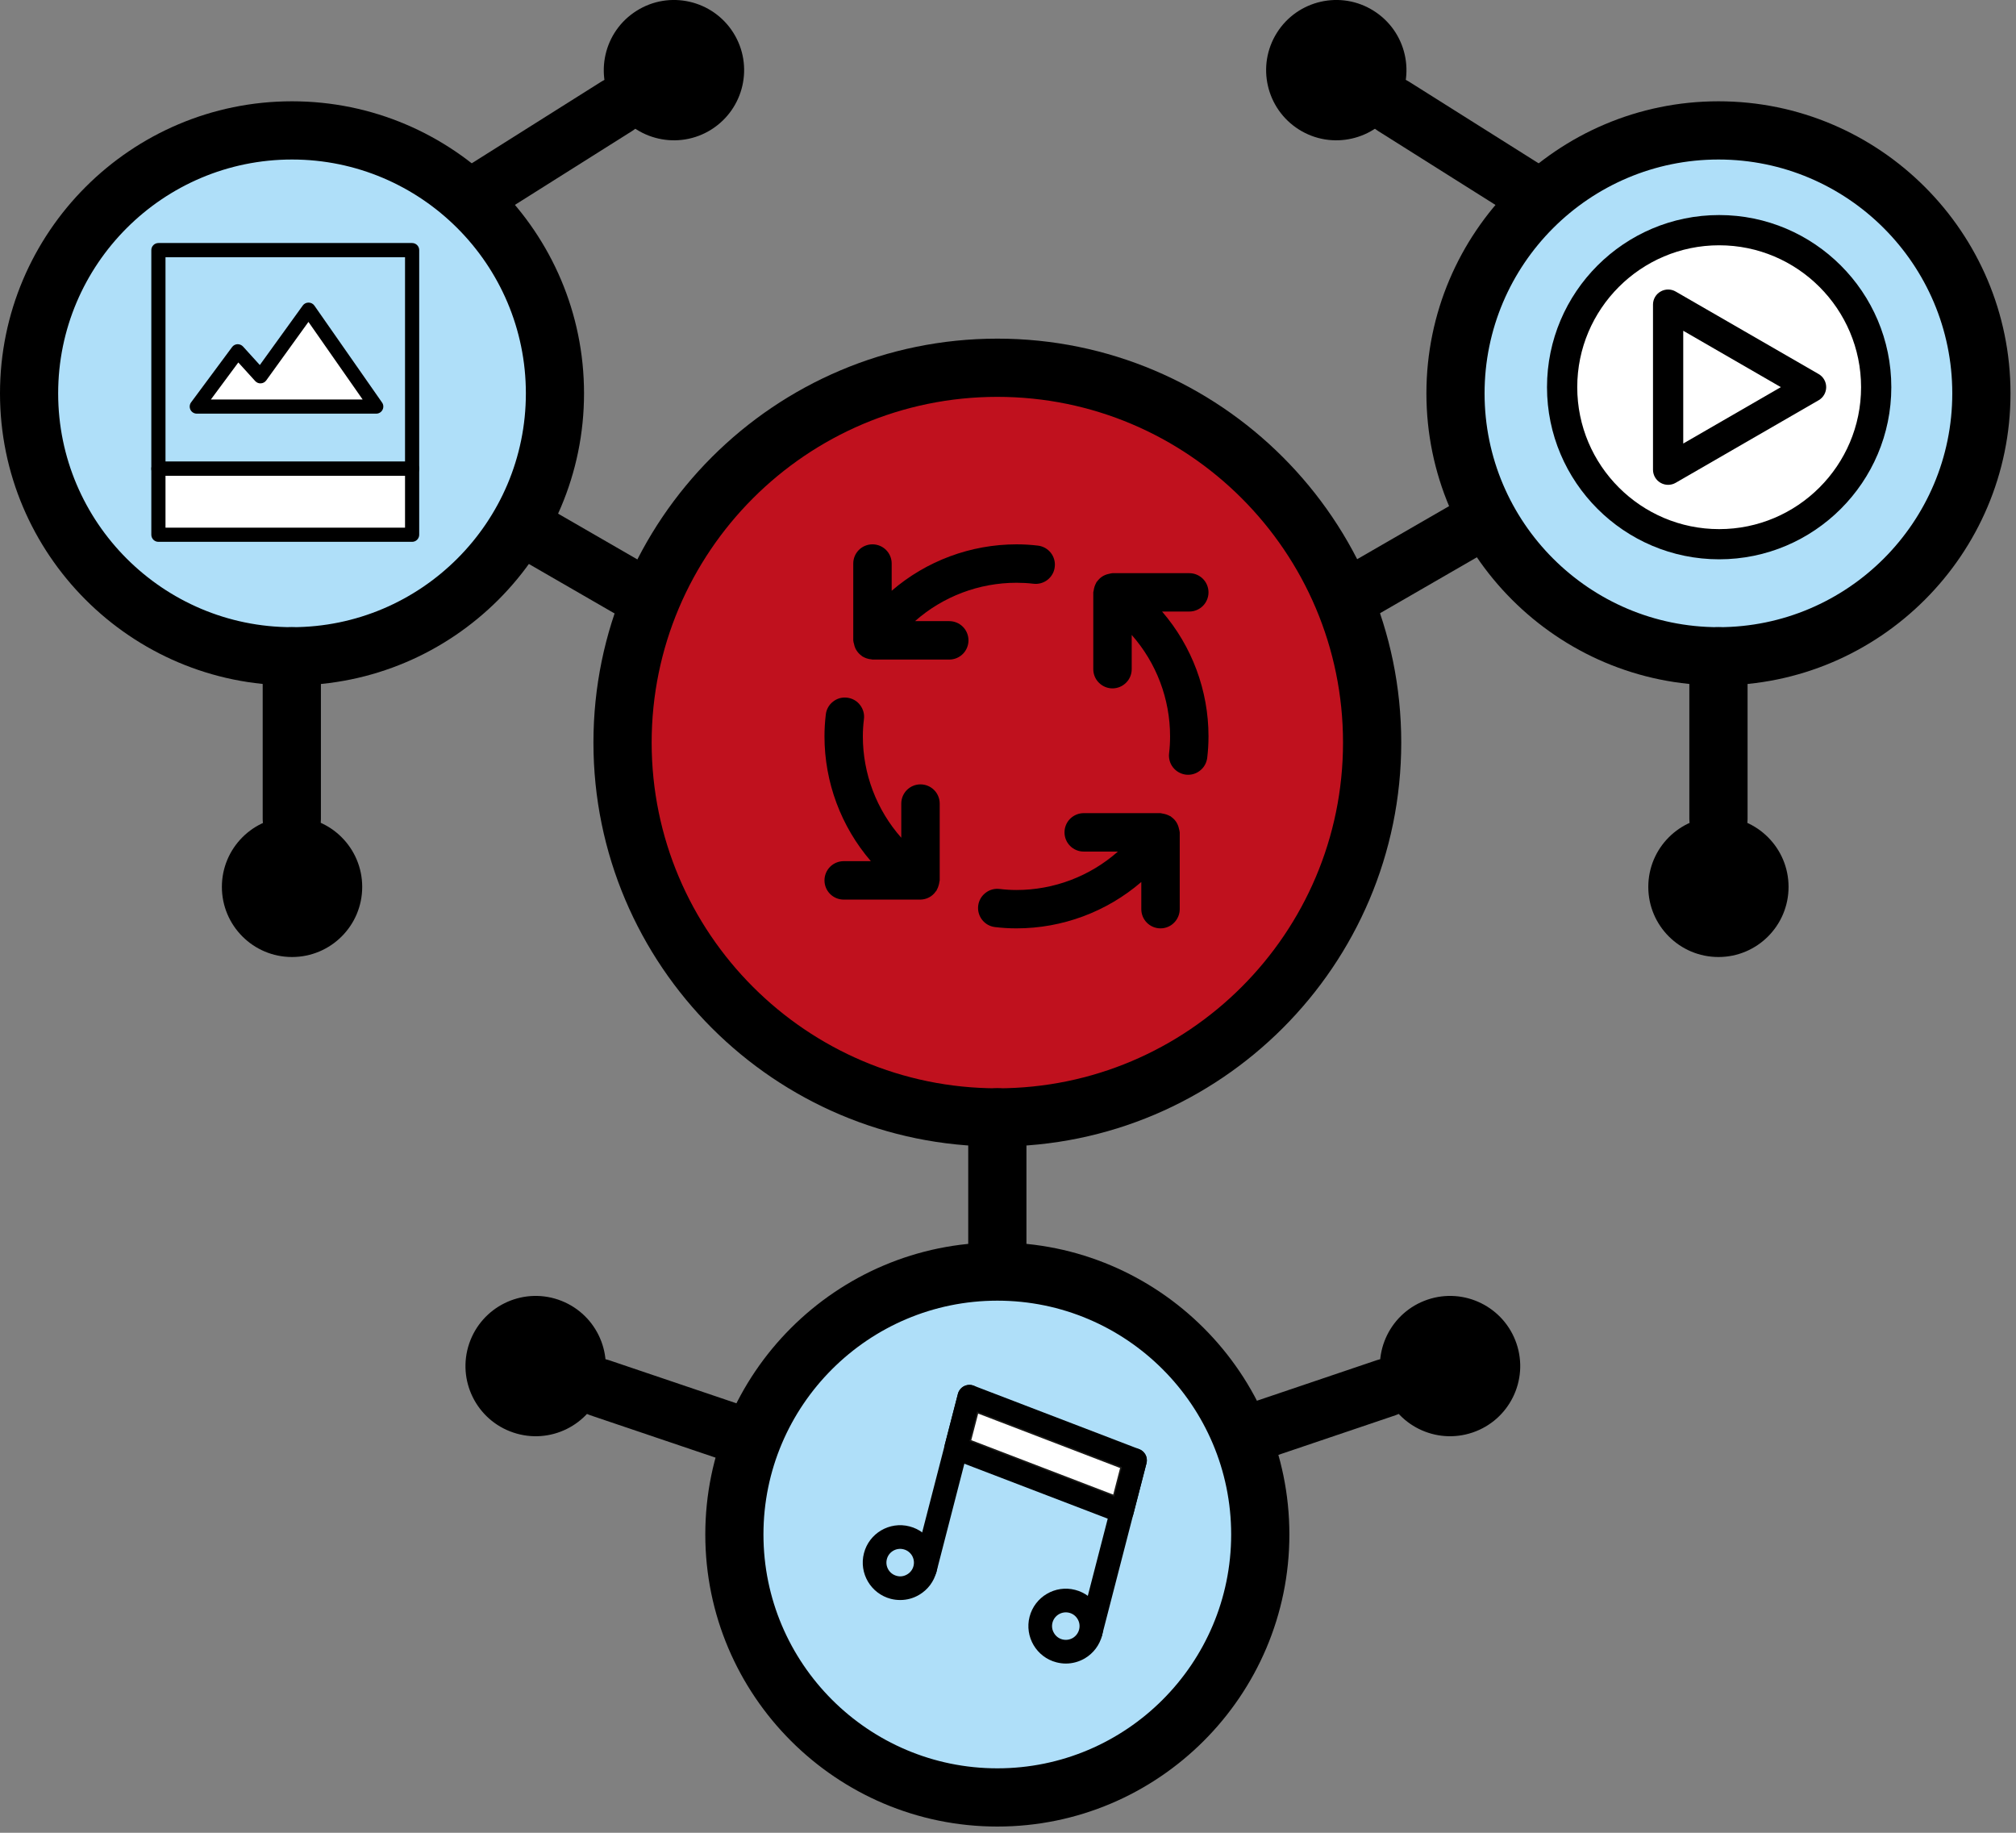 <?xml version="1.0" encoding="UTF-8"?> <svg xmlns="http://www.w3.org/2000/svg" width="33" height="30" viewBox="0 0 33 30" fill="none"><rect x="0" y="0" width="33" height="30" fill="#808080" stroke="none"/> <path d="M12.341 23.571L9.814 22.716L12.341 23.571Z" fill="white"></path> <path d="M12.342 24.046C12.292 24.046 12.241 24.038 12.19 24.021L9.663 23.166C9.413 23.082 9.28 22.811 9.364 22.562C9.449 22.313 9.719 22.18 9.968 22.264L12.495 23.119C12.744 23.203 12.878 23.474 12.794 23.722C12.726 23.921 12.541 24.046 12.342 24.046Z" fill="black"></path> <path d="M8.4 23.448C7.799 23.245 7.477 22.593 7.68 21.993C7.884 21.392 8.536 21.07 9.136 21.273C9.737 21.477 10.059 22.128 9.856 22.729C9.652 23.33 9.001 23.652 8.4 23.448Z" fill="black"></path> <path d="M20.165 23.571L22.692 22.716L20.165 23.571Z" fill="white"></path> <path d="M20.163 24.046C19.964 24.046 19.779 23.921 19.711 23.722C19.627 23.474 19.761 23.203 20.01 23.119L22.537 22.264C22.786 22.18 23.056 22.313 23.141 22.562C23.225 22.811 23.091 23.082 22.842 23.166L20.315 24.021C20.265 24.038 20.213 24.046 20.163 24.046Z" fill="black"></path> <path d="M24.105 23.448C24.705 23.245 25.027 22.593 24.824 21.993C24.62 21.392 23.969 21.07 23.368 21.273C22.767 21.477 22.445 22.128 22.648 22.729C22.852 23.33 23.504 23.652 24.105 23.448Z" fill="black"></path> <path d="M22.463 12.155C22.463 15.544 19.716 18.291 16.328 18.291C12.939 18.291 10.193 15.544 10.193 12.155C10.193 8.767 12.939 6.02 16.328 6.02C19.716 6.02 22.463 8.767 22.463 12.155Z" fill="#C0111E"></path> <path d="M16.326 6.496C13.205 6.496 10.667 9.035 10.667 12.155C10.667 15.275 13.205 17.814 16.326 17.814C19.446 17.814 21.984 15.275 21.984 12.155C21.984 9.035 19.446 6.496 16.326 6.496ZM16.326 18.767C12.68 18.767 9.714 15.8 9.714 12.155C9.714 8.509 12.68 5.543 16.326 5.543C19.971 5.543 22.937 8.509 22.937 12.155C22.937 15.8 19.971 18.767 16.326 18.767Z" fill="black"></path> <path d="M16.326 23.271C16.062 23.271 15.849 23.058 15.849 22.795V18.29C15.849 18.027 16.062 17.813 16.326 17.813C16.588 17.813 16.802 18.027 16.802 18.29V22.795C16.802 23.058 16.588 23.271 16.326 23.271Z" fill="black"></path> <path d="M6.588 7.484L10.489 9.737L6.588 7.484Z" fill="white"></path> <path d="M10.486 10.214C10.405 10.214 10.323 10.193 10.248 10.15L6.346 7.897C6.119 7.766 6.041 7.475 6.173 7.247C6.304 7.019 6.595 6.941 6.823 7.073L10.724 9.325C10.953 9.456 11.031 9.748 10.899 9.976C10.811 10.129 10.65 10.214 10.486 10.214Z" fill="black"></path> <path d="M26.056 7.484L22.155 9.737L26.056 7.484Z" fill="white"></path> <path d="M22.157 10.214C21.992 10.214 21.832 10.129 21.744 9.976C21.612 9.748 21.69 9.456 21.918 9.325L25.819 7.073C26.047 6.941 26.338 7.019 26.47 7.247C26.602 7.475 26.524 7.766 26.296 7.897L22.395 10.15C22.319 10.193 22.237 10.214 22.157 10.214Z" fill="black"></path> <path d="M32.437 6.44C32.437 8.816 30.509 10.743 28.132 10.743C25.755 10.743 23.828 8.816 23.828 6.44C23.828 4.062 25.755 2.135 28.132 2.135C30.509 2.135 32.437 4.062 32.437 6.44Z" fill="#AFDFF9"></path> <path d="M28.13 2.611C26.019 2.611 24.301 4.328 24.301 6.439C24.301 8.55 26.019 10.266 28.13 10.266C30.24 10.266 31.957 8.55 31.957 6.439C31.957 4.328 30.24 2.611 28.13 2.611ZM28.13 11.219C25.494 11.219 23.349 9.074 23.349 6.439C23.349 3.803 25.494 1.658 28.13 1.658C30.765 1.658 32.91 3.803 32.91 6.439C32.91 9.074 30.765 11.219 28.13 11.219Z" fill="black"></path> <path d="M9.083 6.44C9.083 8.816 7.156 10.743 4.779 10.743C2.403 10.743 0.475 8.816 0.475 6.44C0.475 4.062 2.403 2.135 4.779 2.135C7.156 2.135 9.083 4.062 9.083 6.44Z" fill="#AFDFF9"></path> <path d="M4.78 2.611C2.669 2.611 0.952 4.328 0.952 6.439C0.952 8.55 2.669 10.266 4.78 10.266C6.89 10.266 8.608 8.55 8.608 6.439C8.608 4.328 6.89 2.611 4.78 2.611ZM4.78 11.219C2.144 11.219 0 9.074 0 6.439C0 3.803 2.144 1.658 4.78 1.658C7.416 1.658 9.56 3.803 9.56 6.439C9.56 9.074 7.416 11.219 4.78 11.219Z" fill="black"></path> <path d="M20.632 25.116C20.632 27.493 18.706 29.421 16.328 29.421C13.951 29.421 12.024 27.493 12.024 25.116C12.024 22.739 13.951 20.812 16.328 20.812C18.706 20.812 20.632 22.739 20.632 25.116Z" fill="#AFDFF9"></path> <path d="M16.326 21.29C14.215 21.29 12.497 23.007 12.497 25.117C12.497 27.228 14.215 28.945 16.326 28.945C18.436 28.945 20.153 27.228 20.153 25.117C20.153 23.007 18.436 21.29 16.326 21.29ZM16.326 29.898C13.69 29.898 11.545 27.753 11.545 25.117C11.545 22.481 13.69 20.337 16.326 20.337C18.962 20.337 21.106 22.481 21.106 25.117C21.106 27.753 18.962 29.898 16.326 29.898Z" fill="black"></path> <path d="M4.776 13.886C4.514 13.886 4.3 13.673 4.3 13.41V10.742C4.3 10.479 4.514 10.266 4.776 10.266C5.04 10.266 5.253 10.479 5.253 10.742V13.41C5.253 13.673 5.04 13.886 4.776 13.886Z" fill="black"></path> <path d="M5.929 14.517C5.929 15.151 5.415 15.665 4.78 15.665C4.146 15.665 3.632 15.151 3.632 14.517C3.632 13.883 4.146 13.368 4.78 13.368C5.415 13.368 5.929 13.883 5.929 14.517Z" fill="black"></path> <path d="M7.844 3.161L10.1 1.738L7.844 3.161Z" fill="white"></path> <path d="M7.841 3.638C7.683 3.638 7.529 3.559 7.438 3.415C7.298 3.193 7.364 2.899 7.587 2.758L9.844 1.336C10.066 1.196 10.36 1.263 10.5 1.485C10.641 1.708 10.574 2.002 10.351 2.142L8.095 3.564C8.016 3.614 7.928 3.638 7.841 3.638Z" fill="black"></path> <path d="M10.42 0.177C10.956 -0.162 11.666 -0 12.004 0.536C12.342 1.073 12.181 1.781 11.644 2.12C11.108 2.458 10.399 2.297 10.06 1.761C9.722 1.224 9.883 0.515 10.42 0.177Z" fill="black"></path> <path d="M28.129 13.886C27.866 13.886 27.653 13.673 27.653 13.41V10.742C27.653 10.479 27.866 10.266 28.129 10.266C28.392 10.266 28.606 10.479 28.606 10.742V13.41C28.606 13.673 28.392 13.886 28.129 13.886Z" fill="black"></path> <path d="M26.981 14.517C26.981 15.151 27.495 15.665 28.13 15.665C28.763 15.665 29.277 15.151 29.277 14.517C29.277 13.883 28.763 13.368 28.13 13.368C27.495 13.368 26.981 13.883 26.981 14.517Z" fill="black"></path> <path d="M25.069 3.161L22.812 1.738L25.069 3.161Z" fill="white"></path> <path d="M25.065 3.638C24.979 3.638 24.891 3.614 24.812 3.564L22.555 2.142C22.333 2.002 22.266 1.708 22.406 1.485C22.546 1.263 22.84 1.196 23.063 1.336L25.32 2.758C25.542 2.899 25.609 3.193 25.469 3.415C25.379 3.559 25.224 3.638 25.065 3.638Z" fill="black"></path> <path d="M22.486 0.177C21.95 -0.162 21.24 -0 20.902 0.536C20.564 1.073 20.725 1.781 21.262 2.12C21.798 2.458 22.507 2.297 22.845 1.761C23.184 1.224 23.023 0.515 22.486 0.177Z" fill="black"></path> <path d="M18.363 24.74L15.652 23.7L15.868 22.863L18.58 23.903L18.363 24.74Z" fill="#AFDFF9"></path> <path d="M15.883 23.58L18.23 24.48L18.348 24.021L16.001 23.121L15.883 23.58ZM18.363 24.933C18.34 24.933 18.316 24.929 18.294 24.92L15.582 23.881C15.491 23.845 15.44 23.747 15.464 23.651L15.68 22.814C15.694 22.761 15.73 22.716 15.779 22.69C15.828 22.665 15.886 22.662 15.937 22.681L18.649 23.721C18.741 23.757 18.791 23.855 18.767 23.951L18.551 24.788C18.537 24.841 18.501 24.886 18.452 24.912C18.424 24.926 18.394 24.933 18.363 24.933" fill="black"></path> <path d="M18.579 23.903L17.852 26.722L18.579 23.903Z" fill="#AFDFF9"></path> <path d="M17.851 26.915C17.835 26.915 17.819 26.913 17.803 26.909C17.699 26.882 17.637 26.776 17.664 26.673L18.392 23.854C18.419 23.75 18.524 23.688 18.628 23.715C18.731 23.741 18.794 23.847 18.767 23.951L18.039 26.77C18.016 26.857 17.938 26.915 17.851 26.915" fill="black"></path> <path d="M15.868 22.864L15.14 25.683L15.868 22.864Z" fill="#AFDFF9"></path> <path d="M15.141 25.875C15.125 25.875 15.109 25.874 15.092 25.869C14.989 25.843 14.927 25.737 14.953 25.633L15.681 22.815C15.708 22.711 15.814 22.648 15.917 22.675C16.021 22.702 16.083 22.808 16.056 22.911L15.329 25.73C15.306 25.817 15.227 25.875 15.141 25.875" fill="black"></path> <path d="M14.329 25.472C14.272 25.696 14.406 25.924 14.63 25.982C14.854 26.04 15.083 25.905 15.141 25.681C15.198 25.457 15.064 25.229 14.84 25.171C14.616 25.113 14.387 25.248 14.329 25.472Z" fill="#AFDFF9"></path> <path d="M14.517 25.521C14.486 25.641 14.558 25.764 14.679 25.795C14.737 25.811 14.797 25.802 14.849 25.771C14.901 25.741 14.938 25.692 14.953 25.634C14.968 25.576 14.959 25.515 14.929 25.463C14.898 25.412 14.85 25.375 14.791 25.36C14.671 25.329 14.548 25.401 14.517 25.521ZM14.736 26.19C14.685 26.19 14.633 26.184 14.582 26.171C14.255 26.086 14.057 25.752 14.142 25.424C14.226 25.097 14.561 24.9 14.888 24.985C15.215 25.069 15.413 25.404 15.328 25.731C15.287 25.889 15.187 26.022 15.046 26.105C14.95 26.162 14.844 26.19 14.736 26.19Z" fill="black"></path> <path d="M17.041 26.513C16.983 26.737 17.118 26.965 17.342 27.023C17.566 27.081 17.794 26.946 17.852 26.722C17.91 26.498 17.775 26.27 17.551 26.212C17.327 26.154 17.099 26.289 17.041 26.513Z" fill="#AFDFF9"></path> <path d="M17.228 26.561C17.213 26.619 17.222 26.68 17.253 26.731C17.283 26.783 17.332 26.82 17.39 26.835C17.448 26.85 17.509 26.841 17.561 26.811C17.612 26.78 17.649 26.731 17.664 26.673C17.679 26.615 17.671 26.555 17.64 26.503C17.61 26.451 17.561 26.414 17.503 26.399C17.444 26.384 17.384 26.393 17.332 26.423C17.28 26.454 17.243 26.503 17.228 26.561ZM17.447 27.23C17.396 27.23 17.344 27.223 17.293 27.21C16.966 27.126 16.769 26.791 16.853 26.464C16.938 26.137 17.273 25.939 17.599 26.024C17.927 26.108 18.124 26.443 18.04 26.77C17.999 26.928 17.898 27.062 17.758 27.145C17.662 27.201 17.555 27.23 17.447 27.23Z" fill="black"></path> <path d="M2.593 7.671H6.746V4.093H2.593V7.671Z" fill="#AFDFF9"></path> <path d="M2.709 7.557H6.63V4.211H2.709V7.557ZM6.746 7.79H2.593C2.529 7.79 2.477 7.737 2.477 7.673V4.094C2.477 4.03 2.529 3.978 2.593 3.978H6.746C6.81 3.978 6.862 4.03 6.862 4.094V7.673C6.862 7.737 6.81 7.79 6.746 7.79Z" fill="black"></path> <path d="M2.593 8.753H6.746V7.673H2.593V8.753Z" fill="white"></path> <path d="M2.709 8.637H6.63V7.788H2.709V8.637ZM6.746 8.869H2.593C2.529 8.869 2.477 8.817 2.477 8.753V7.672C2.477 7.608 2.529 7.556 2.593 7.556H6.746C6.81 7.556 6.862 7.608 6.862 7.672V8.753C6.862 8.817 6.81 8.869 6.746 8.869Z" fill="black"></path> <path d="M3.221 6.655L3.892 5.75L4.263 6.159L5.05 5.069L6.158 6.655H3.221Z" fill="white"></path> <path d="M3.452 6.539H5.936L5.049 5.269L4.358 6.227C4.337 6.256 4.305 6.273 4.27 6.275C4.235 6.278 4.201 6.263 4.177 6.237L3.901 5.933L3.452 6.539ZM6.159 6.771H3.222C3.178 6.771 3.138 6.747 3.118 6.708C3.098 6.668 3.102 6.621 3.128 6.586L3.799 5.681C3.819 5.653 3.852 5.636 3.886 5.634C3.921 5.633 3.955 5.647 3.978 5.672L4.253 5.975L4.956 5.001C4.978 4.97 5.013 4.953 5.05 4.953C5.051 4.953 5.051 4.953 5.051 4.953C5.089 4.953 5.124 4.971 5.146 5.002L6.254 6.589C6.279 6.624 6.281 6.671 6.261 6.709C6.241 6.747 6.202 6.771 6.158 6.771" fill="black"></path> <path d="M30.711 6.338C30.711 7.758 29.56 8.908 28.141 8.908C26.721 8.908 25.571 7.758 25.571 6.338C25.571 4.918 26.721 3.768 28.141 3.768C29.56 3.768 30.711 4.918 30.711 6.338Z" fill="white"></path> <path d="M28.141 4.015C26.86 4.015 25.818 5.057 25.818 6.338C25.818 7.619 26.86 8.661 28.141 8.661C29.422 8.661 30.464 7.619 30.464 6.338C30.464 5.057 29.422 4.015 28.141 4.015ZM28.141 9.155C26.587 9.155 25.323 7.891 25.323 6.338C25.323 4.784 26.587 3.52 28.141 3.52C29.695 3.52 30.959 4.784 30.959 6.338C30.959 7.891 29.695 9.155 28.141 9.155Z" fill="black"></path> <path d="M27.305 4.986L29.646 6.337L27.305 7.689V4.986Z" fill="white"></path> <path d="M27.553 5.414V7.26L29.151 6.337L27.553 5.414ZM27.305 7.936C27.263 7.936 27.22 7.925 27.182 7.903C27.105 7.859 27.058 7.777 27.058 7.689V4.986C27.058 4.897 27.105 4.816 27.182 4.772C27.258 4.728 27.353 4.728 27.429 4.772L29.77 6.123C29.846 6.167 29.893 6.249 29.893 6.337C29.893 6.425 29.846 6.507 29.77 6.551L27.429 7.903C27.391 7.925 27.348 7.936 27.305 7.936Z" fill="black"></path> <path fill-rule="evenodd" clip-rule="evenodd" d="M18.35 24.022L16.384 23.268L16.003 23.122L15.998 23.141L15.884 23.581L18.231 24.481L18.35 24.022Z" fill="white" stroke="#1A1A18" stroke-width="0.025" stroke-miterlimit="22.926"></path> <path d="M15.067 12.839C14.984 12.839 14.904 12.872 14.845 12.931C14.786 12.99 14.753 13.07 14.753 13.153V13.713C14.348 13.255 14.124 12.665 14.124 12.053C14.124 11.961 14.13 11.868 14.141 11.777C14.147 11.735 14.145 11.693 14.134 11.652C14.123 11.612 14.105 11.574 14.079 11.541C14.054 11.507 14.022 11.479 13.986 11.459C13.949 11.438 13.909 11.425 13.867 11.42C13.826 11.415 13.784 11.418 13.743 11.429C13.703 11.441 13.666 11.46 13.633 11.487C13.6 11.513 13.573 11.545 13.553 11.582C13.533 11.619 13.521 11.659 13.517 11.701C13.503 11.818 13.496 11.936 13.496 12.053C13.496 12.803 13.766 13.528 14.255 14.096H13.81C13.727 14.096 13.647 14.129 13.588 14.188C13.529 14.247 13.496 14.327 13.496 14.411C13.496 14.494 13.529 14.574 13.588 14.633C13.647 14.692 13.727 14.725 13.81 14.725H15.067C15.117 14.724 15.165 14.712 15.208 14.689C15.252 14.666 15.289 14.633 15.317 14.592C15.32 14.588 15.325 14.584 15.329 14.579C15.331 14.575 15.331 14.572 15.333 14.569C15.348 14.543 15.359 14.516 15.366 14.488C15.371 14.472 15.374 14.455 15.376 14.438C15.377 14.429 15.382 14.421 15.382 14.411V13.153C15.382 13.07 15.349 12.99 15.29 12.931C15.231 12.872 15.151 12.839 15.067 12.839ZM15.539 10.167H14.978C15.437 9.762 16.027 9.539 16.639 9.539C16.731 9.539 16.824 9.544 16.916 9.555C16.998 9.565 17.082 9.542 17.147 9.491C17.213 9.439 17.256 9.364 17.265 9.281C17.276 9.198 17.252 9.115 17.201 9.049C17.149 8.983 17.074 8.941 16.991 8.931C16.874 8.917 16.757 8.91 16.639 8.91C15.889 8.911 15.164 9.18 14.596 9.67V9.224C14.596 9.141 14.563 9.061 14.504 9.002C14.445 8.943 14.365 8.91 14.282 8.91C14.198 8.91 14.118 8.943 14.059 9.002C14 9.061 13.967 9.141 13.967 9.224V10.482C13.969 10.502 13.973 10.523 13.98 10.543C13.987 10.582 14.002 10.619 14.024 10.652L14.028 10.657C14.048 10.687 14.074 10.713 14.104 10.734C14.108 10.737 14.11 10.741 14.113 10.743C14.117 10.746 14.123 10.747 14.127 10.75C14.145 10.761 14.164 10.769 14.184 10.776C14.21 10.785 14.238 10.791 14.266 10.793C14.272 10.793 14.276 10.796 14.282 10.796H15.539C15.622 10.796 15.702 10.763 15.761 10.704C15.82 10.645 15.853 10.565 15.853 10.482C15.853 10.398 15.82 10.318 15.761 10.259C15.702 10.2 15.622 10.167 15.539 10.167ZM19.298 13.563C19.29 13.524 19.275 13.488 19.254 13.455L19.25 13.449C19.229 13.419 19.203 13.393 19.173 13.372C19.17 13.37 19.168 13.366 19.164 13.363C19.161 13.361 19.157 13.361 19.154 13.359C19.114 13.337 19.07 13.322 19.025 13.316C19.015 13.315 19.006 13.31 18.996 13.31H17.739C17.656 13.31 17.576 13.344 17.517 13.402C17.458 13.461 17.425 13.541 17.425 13.625C17.425 13.708 17.458 13.788 17.517 13.847C17.576 13.906 17.656 13.939 17.739 13.939H18.299C17.841 14.344 17.25 14.568 16.639 14.568C16.547 14.568 16.454 14.562 16.362 14.551C16.279 14.541 16.196 14.564 16.131 14.616C16.065 14.667 16.022 14.742 16.012 14.825C16.002 14.908 16.026 14.992 16.077 15.057C16.129 15.123 16.204 15.165 16.287 15.175C16.404 15.189 16.521 15.196 16.639 15.196C17.389 15.196 18.114 14.926 18.682 14.437V14.882C18.682 14.965 18.715 15.045 18.774 15.104C18.833 15.163 18.913 15.196 18.996 15.196C19.08 15.196 19.16 15.163 19.218 15.104C19.277 15.045 19.311 14.965 19.311 14.882V13.625C19.308 13.604 19.304 13.583 19.298 13.563V13.563ZM19.468 10.01C19.551 10.01 19.631 9.977 19.69 9.918C19.749 9.859 19.782 9.779 19.782 9.696C19.782 9.613 19.749 9.533 19.69 9.474C19.631 9.415 19.551 9.382 19.468 9.382H18.21C18.19 9.384 18.17 9.388 18.15 9.394L18.148 9.394C18.11 9.402 18.073 9.417 18.041 9.438L18.035 9.442C18.005 9.463 17.979 9.489 17.958 9.519C17.955 9.522 17.951 9.524 17.949 9.527C17.947 9.531 17.947 9.535 17.945 9.538C17.922 9.578 17.908 9.622 17.902 9.668C17.901 9.677 17.896 9.686 17.896 9.696V10.953C17.896 11.037 17.929 11.117 17.988 11.175C18.047 11.234 18.127 11.268 18.21 11.268C18.294 11.268 18.374 11.234 18.433 11.175C18.492 11.117 18.525 11.037 18.525 10.953V10.393C18.93 10.851 19.153 11.442 19.153 12.053C19.153 12.146 19.148 12.238 19.137 12.33C19.127 12.412 19.15 12.496 19.201 12.561C19.253 12.627 19.328 12.669 19.411 12.68C19.424 12.681 19.436 12.682 19.449 12.682C19.526 12.682 19.6 12.653 19.657 12.602C19.715 12.552 19.751 12.481 19.761 12.405C19.775 12.288 19.782 12.171 19.782 12.053C19.782 11.303 19.512 10.578 19.022 10.01H19.468Z" fill="black"></path> </svg> 